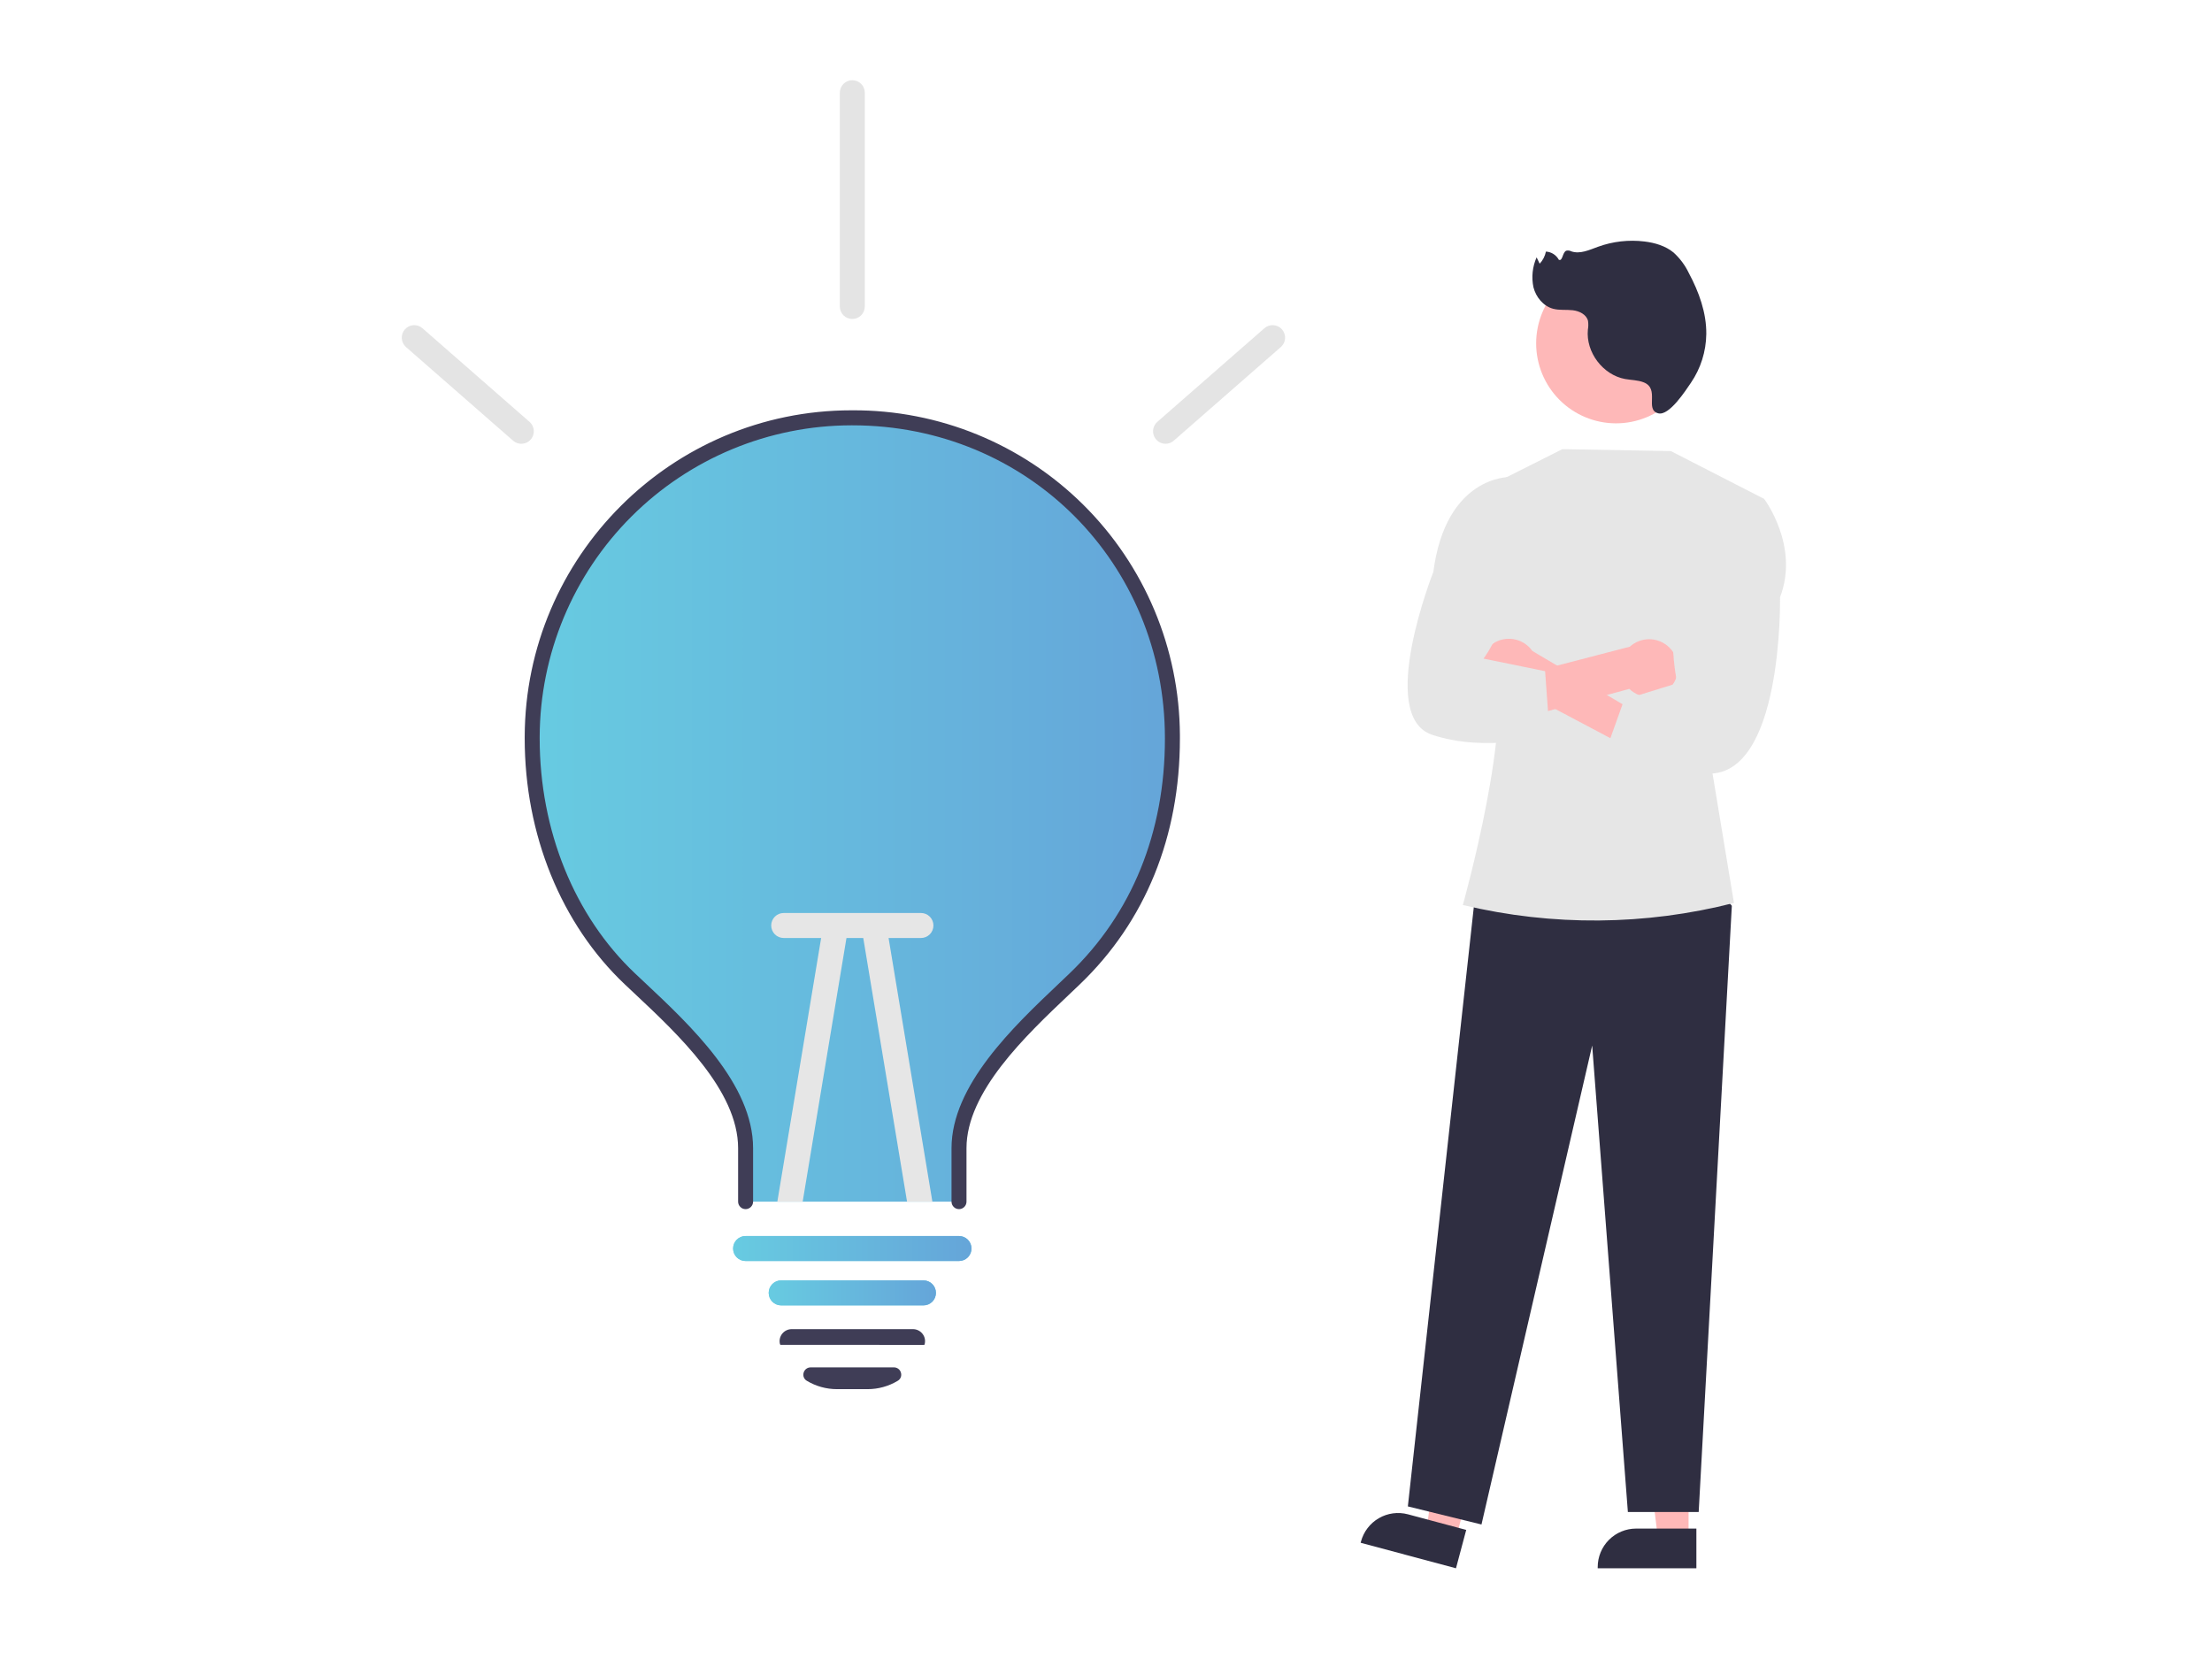 <svg width="276" height="207" viewBox="0 0 276 207" fill="none" xmlns="http://www.w3.org/2000/svg">
<path d="M146.292 92.142C146.292 104.197 142.087 114.489 134.086 122.148C128.408 127.586 119.662 135.207 119.662 143.266V149.933H93.032V143.266C93.032 135.123 84.252 127.486 78.608 122.148C70.788 114.757 66.402 103.766 66.402 92.142V91.895C66.437 81.285 70.677 71.123 78.191 63.643C85.705 56.164 95.877 51.981 106.47 52.014C117.063 52.047 127.209 56.292 134.677 63.818C142.145 71.343 146.322 81.531 146.292 92.142Z" fill="#67CBE2"/>
<path d="M146.292 92.142C146.292 104.197 142.087 114.489 134.086 122.148C128.408 127.586 119.662 135.207 119.662 143.266V149.933H93.032V143.266C93.032 135.123 84.252 127.486 78.608 122.148C70.788 114.757 66.402 103.766 66.402 92.142V91.895C66.437 81.285 70.677 71.123 78.191 63.643C85.705 56.164 95.877 51.981 106.47 52.014C117.063 52.047 127.209 56.292 134.677 63.818C142.145 71.343 146.322 81.531 146.292 92.142Z" fill="url(#paint0_linear_3109_24591)"/>
<path d="M119.66 150.868C119.412 150.868 119.174 150.77 118.999 150.594C118.824 150.419 118.725 150.181 118.725 149.933V143.264C118.725 135.426 126.443 128.108 132.078 122.766C132.546 122.322 133.001 121.892 133.437 121.472C141.233 114.007 145.353 103.865 145.353 92.142C145.353 70.232 128.219 53.069 106.346 53.069H106.235C95.941 53.081 86.071 57.174 78.782 64.455C71.493 71.736 67.378 81.611 67.338 91.922V92.141C67.338 103.621 71.679 114.311 79.249 121.469C79.633 121.831 80.031 122.205 80.44 122.588C86.148 127.942 93.966 135.273 93.966 143.265V149.933C93.966 150.181 93.867 150.419 93.692 150.594C93.517 150.77 93.279 150.868 93.031 150.868C92.784 150.868 92.546 150.77 92.371 150.594C92.195 150.419 92.097 150.181 92.097 149.933V143.264C92.097 136.084 84.622 129.074 79.163 123.953C78.752 123.568 78.353 123.193 77.966 122.828C70.024 115.318 65.469 104.133 65.469 92.141V91.916C65.531 69.44 83.809 51.196 106.233 51.196H106.348C117.132 51.14 127.497 55.377 135.163 62.976C142.828 70.575 147.166 80.912 147.222 91.715C147.223 91.857 147.223 91.999 147.222 92.142C147.222 104.389 142.902 114.999 134.729 122.825C134.29 123.246 133.833 123.679 133.363 124.125C127.975 129.234 120.593 136.231 120.593 143.264V149.933C120.593 150.181 120.495 150.419 120.319 150.594C120.144 150.77 119.906 150.868 119.659 150.868H119.66Z" fill="#3F3D56"/>
<path d="M115.225 162.878H97.471C97.058 162.878 96.662 162.713 96.37 162.421C96.078 162.128 95.914 161.731 95.914 161.318C95.914 160.904 96.078 160.507 96.37 160.215C96.662 159.922 97.058 159.758 97.471 159.758H115.225C115.638 159.758 116.034 159.922 116.326 160.215C116.618 160.507 116.782 160.904 116.782 161.318C116.782 161.731 116.618 162.128 116.326 162.421C116.034 162.713 115.638 162.878 115.225 162.878Z" fill="#67CBE2"/>
<path d="M115.225 162.878H97.471C97.058 162.878 96.662 162.713 96.37 162.421C96.078 162.128 95.914 161.731 95.914 161.318C95.914 160.904 96.078 160.507 96.37 160.215C96.662 159.922 97.058 159.758 97.471 159.758H115.225C115.638 159.758 116.034 159.922 116.326 160.215C116.618 160.507 116.782 160.904 116.782 161.318C116.782 161.731 116.618 162.128 116.326 162.421C116.034 162.713 115.638 162.878 115.225 162.878Z" fill="url(#paint1_linear_3109_24591)"/>
<path d="M108.254 173.33H104.433C103.106 173.331 101.803 172.969 100.666 172.284C100.497 172.186 100.367 172.033 100.295 171.852C100.223 171.67 100.215 171.469 100.271 171.282C100.322 171.089 100.436 170.919 100.594 170.798C100.751 170.678 100.945 170.612 101.144 170.613H111.543C111.742 170.612 111.935 170.678 112.093 170.798C112.251 170.919 112.364 171.089 112.415 171.282C112.471 171.469 112.463 171.67 112.391 171.852C112.32 172.033 112.189 172.186 112.02 172.284C110.883 172.969 109.581 173.331 108.254 173.33Z" fill="#3F3D56"/>
<path d="M115.228 167.805L97.37 167.803L97.315 167.685C97.262 167.466 97.26 167.238 97.308 167.019C97.357 166.8 97.455 166.594 97.595 166.419C97.737 166.238 97.918 166.093 98.124 165.993C98.33 165.893 98.556 165.841 98.786 165.842H113.909C114.138 165.841 114.365 165.893 114.571 165.993C114.777 166.093 114.958 166.238 115.1 166.419C115.239 166.592 115.337 166.794 115.386 167.011C115.435 167.228 115.434 167.453 115.384 167.669L115.356 167.789L115.228 167.805Z" fill="#3F3D56"/>
<path d="M65.047 55.373C64.671 55.373 64.307 55.237 64.024 54.988L50.65 43.295C50.344 43.022 50.158 42.638 50.132 42.228C50.106 41.818 50.243 41.414 50.513 41.104C50.783 40.795 51.164 40.604 51.573 40.574C51.982 40.545 52.387 40.678 52.699 40.945L66.072 52.638C66.311 52.847 66.481 53.124 66.558 53.432C66.636 53.74 66.618 54.064 66.506 54.361C66.395 54.659 66.195 54.915 65.935 55.096C65.674 55.276 65.365 55.373 65.047 55.373V55.373Z" fill="#E4E4E4"/>
<path d="M145.429 55.372C145.112 55.372 144.802 55.276 144.542 55.095C144.281 54.914 144.082 54.658 143.97 54.36C143.859 54.063 143.841 53.739 143.918 53.431C143.996 53.123 144.165 52.846 144.404 52.637L157.778 40.943C158.09 40.676 158.494 40.543 158.903 40.572C159.312 40.602 159.693 40.793 159.963 41.102C160.233 41.412 160.37 41.816 160.344 42.226C160.319 42.636 160.132 43.02 159.826 43.293L146.452 54.986C146.169 55.235 145.806 55.372 145.429 55.372Z" fill="#E4E4E4"/>
<path d="M119.66 157.342H93.03C92.617 157.342 92.221 157.178 91.929 156.886C91.637 156.593 91.473 156.196 91.473 155.783C91.473 155.369 91.637 154.972 91.929 154.68C92.221 154.387 92.617 154.223 93.03 154.223H119.66C120.073 154.223 120.469 154.387 120.761 154.68C121.053 154.972 121.217 155.369 121.217 155.783C121.217 156.196 121.053 156.593 120.761 156.886C120.469 157.178 120.073 157.342 119.66 157.342Z" fill="#67CBE2"/>
<path d="M119.66 157.342H93.03C92.617 157.342 92.221 157.178 91.929 156.886C91.637 156.593 91.473 156.196 91.473 155.783C91.473 155.369 91.637 154.972 91.929 154.68C92.221 154.387 92.617 154.223 93.03 154.223H119.66C120.073 154.223 120.469 154.387 120.761 154.68C121.053 154.972 121.217 155.369 121.217 155.783C121.217 156.196 121.053 156.593 120.761 156.886C120.469 157.178 120.073 157.342 119.66 157.342Z" fill="url(#paint2_linear_3109_24591)"/>
<path d="M105.691 116.592L100.153 149.933H96.992L102.617 116.08C102.685 115.672 102.912 115.307 103.248 115.067C103.584 114.826 104.002 114.729 104.41 114.797C104.817 114.864 105.181 115.092 105.422 115.428C105.662 115.765 105.759 116.184 105.691 116.592Z" fill="#E6E6E6"/>
<path d="M116.337 149.933H113.176L107.638 116.592C107.571 116.184 107.668 115.765 107.908 115.428C108.148 115.092 108.512 114.864 108.92 114.797C109.328 114.729 109.745 114.826 110.082 115.067C110.418 115.307 110.645 115.672 110.712 116.08L116.337 149.933Z" fill="#E6E6E6"/>
<path d="M96.227 115.478C96.227 115.064 96.391 114.667 96.683 114.375C96.975 114.082 97.371 113.918 97.784 113.918H114.912C115.325 113.918 115.721 114.082 116.013 114.375C116.305 114.667 116.469 115.064 116.469 115.478C116.469 115.892 116.305 116.288 116.013 116.581C115.721 116.873 115.325 117.038 114.912 117.038H97.784C97.371 117.038 96.975 116.873 96.683 116.581C96.391 116.288 96.227 115.892 96.227 115.478Z" fill="#E6E6E6"/>
<path d="M106.346 39.802C105.933 39.802 105.537 39.637 105.245 39.345C104.953 39.052 104.789 38.656 104.789 38.242V11.568C104.789 11.154 104.953 10.757 105.245 10.465C105.537 10.172 105.933 10.008 106.346 10.008C106.759 10.008 107.155 10.172 107.448 10.465C107.74 10.757 107.904 11.154 107.904 11.568V38.242C107.904 38.656 107.74 39.052 107.448 39.345C107.155 39.637 106.759 39.802 106.346 39.802Z" fill="#E4E4E4"/>
<path d="M210.689 191.975H206.871L205.055 177.223H210.69L210.689 191.975Z" fill="#FEB8B8"/>
<path d="M211.664 195.683H199.352V195.527C199.352 194.254 199.857 193.033 200.755 192.133C201.654 191.233 202.873 190.727 204.143 190.727H211.664L211.664 195.683Z" fill="#2F2E41"/>
<path d="M181.685 191.849L177.996 190.861L180.045 176.139L185.49 177.597L181.685 191.849Z" fill="#FEB8B8"/>
<path d="M181.668 195.682L169.773 192.496L169.814 192.345C170.142 191.116 170.945 190.067 172.045 189.43C173.145 188.792 174.453 188.619 175.681 188.948L182.946 190.894L181.668 195.682Z" fill="#2F2E41"/>
<path d="M212.89 109.297L216.088 113.019L211.952 188.656H203.116L198.662 130.456L184.85 190.217L175.664 187.96L184.016 112.056L212.89 109.297Z" fill="#2F2E41"/>
<path d="M186.148 60.464L194.945 56.043L208.474 56.281L220.117 62.248L213.492 95.386L216.354 112.664C205.295 115.489 193.716 115.584 182.612 112.942L182.523 112.921C182.523 112.921 189.1 89.549 186.3 82.416L186.148 60.464Z" fill="#E6E6E6"/>
<path d="M211.601 42.804C211.592 40.16 210.535 37.628 208.663 35.763C206.792 33.899 204.258 32.855 201.618 32.859C198.979 32.864 196.449 33.918 194.584 35.789C192.719 37.661 191.672 40.197 191.672 42.841C191.672 45.485 192.719 48.021 194.584 49.892C196.449 51.764 198.979 52.817 201.618 52.822C204.258 52.827 206.792 51.783 208.663 49.918C210.535 48.054 211.592 45.522 211.601 42.878V42.804Z" fill="#FEB8B8"/>
<path d="M184.933 84.624C185.122 85.111 185.416 85.551 185.793 85.912C186.171 86.273 186.622 86.547 187.117 86.715C187.611 86.882 188.136 86.939 188.655 86.881C189.173 86.823 189.673 86.652 190.119 86.38L207.982 95.838L208.56 91.48L191.203 81.227C190.696 80.508 189.944 79.999 189.089 79.798C188.233 79.597 187.334 79.717 186.561 80.136C185.788 80.555 185.196 81.243 184.896 82.07C184.595 82.897 184.609 83.806 184.933 84.624H184.933Z" fill="#FEB8B8"/>
<path d="M208.738 85.378C208.447 85.811 208.064 86.176 207.617 86.446C207.17 86.716 206.669 86.884 206.15 86.939C205.631 86.994 205.107 86.934 204.613 86.764C204.12 86.594 203.67 86.317 203.294 85.954L183.797 91.269L183.967 85.735L203.362 80.689C204.013 80.098 204.858 79.767 205.736 79.758C206.615 79.749 207.466 80.064 208.129 80.642C208.792 81.22 209.22 82.021 209.332 82.894C209.444 83.767 209.233 84.651 208.738 85.378L208.738 85.378Z" fill="#FEB8B8"/>
<path d="M216.318 62.489L220.119 62.25C220.119 62.25 224.57 68.132 222.101 74.516C222.101 74.516 222.529 97.446 212.671 96.504C202.814 95.562 199.699 95.562 199.699 95.562L202.658 87.295L209.278 85.248C209.278 85.248 207.237 76.233 211.099 72.483L216.318 62.489Z" fill="#E6E6E6"/>
<path d="M188.869 62.286L188.332 59.528C188.332 59.528 180.409 59.34 178.842 71.367C178.842 71.367 171.717 89.366 178.701 91.684C185.684 94.001 193.367 91.684 193.367 91.684L192.788 83.746L185.105 82.176C185.105 82.176 189.074 77.031 186.913 72.569L188.869 62.286Z" fill="#E6E6E6"/>
<path d="M205.087 47.706C204.354 47.417 203.543 47.432 202.768 47.29C199.998 46.779 197.862 43.95 198.125 41.141C198.191 40.777 198.197 40.405 198.143 40.039C197.951 39.238 197.062 38.807 196.245 38.711C195.428 38.615 194.584 38.738 193.789 38.525C192.562 38.196 191.645 37.075 191.334 35.841C191.07 34.587 191.208 33.28 191.729 32.109L192.11 32.905C192.507 32.484 192.777 31.959 192.891 31.391C193.224 31.409 193.547 31.512 193.828 31.691C194.11 31.87 194.341 32.118 194.5 32.412C194.992 32.632 194.932 31.506 195.423 31.282C195.644 31.229 195.877 31.259 196.077 31.368C197.159 31.731 198.306 31.186 199.378 30.795C201.234 30.12 203.223 29.893 205.184 30.131C206.487 30.29 207.802 30.675 208.816 31.509C209.617 32.236 210.268 33.113 210.733 34.09C211.984 36.433 212.927 39.017 212.901 41.675C212.875 43.85 212.207 45.969 210.981 47.764C210.342 48.696 208.277 51.927 206.905 51.571C205.182 51.125 207.151 48.516 205.087 47.706Z" fill="#2F2E41"/>
<defs>
<linearGradient id="paint0_linear_3109_24591" x1="146.292" y1="149.933" x2="66.402" y2="149.933" gradientUnits="userSpaceOnUse">
<stop stop-color="#65A5D9"/>
<stop offset="1" stop-color="#67CBE1"/>
</linearGradient>
<linearGradient id="paint1_linear_3109_24591" x1="116.782" y1="162.878" x2="95.914" y2="162.878" gradientUnits="userSpaceOnUse">
<stop stop-color="#65A5D9"/>
<stop offset="1" stop-color="#67CBE1"/>
</linearGradient>
<linearGradient id="paint2_linear_3109_24591" x1="121.217" y1="157.342" x2="91.473" y2="157.342" gradientUnits="userSpaceOnUse">
<stop stop-color="#65A5D9"/>
<stop offset="1" stop-color="#67CBE1"/>
</linearGradient>
</defs>
</svg>
